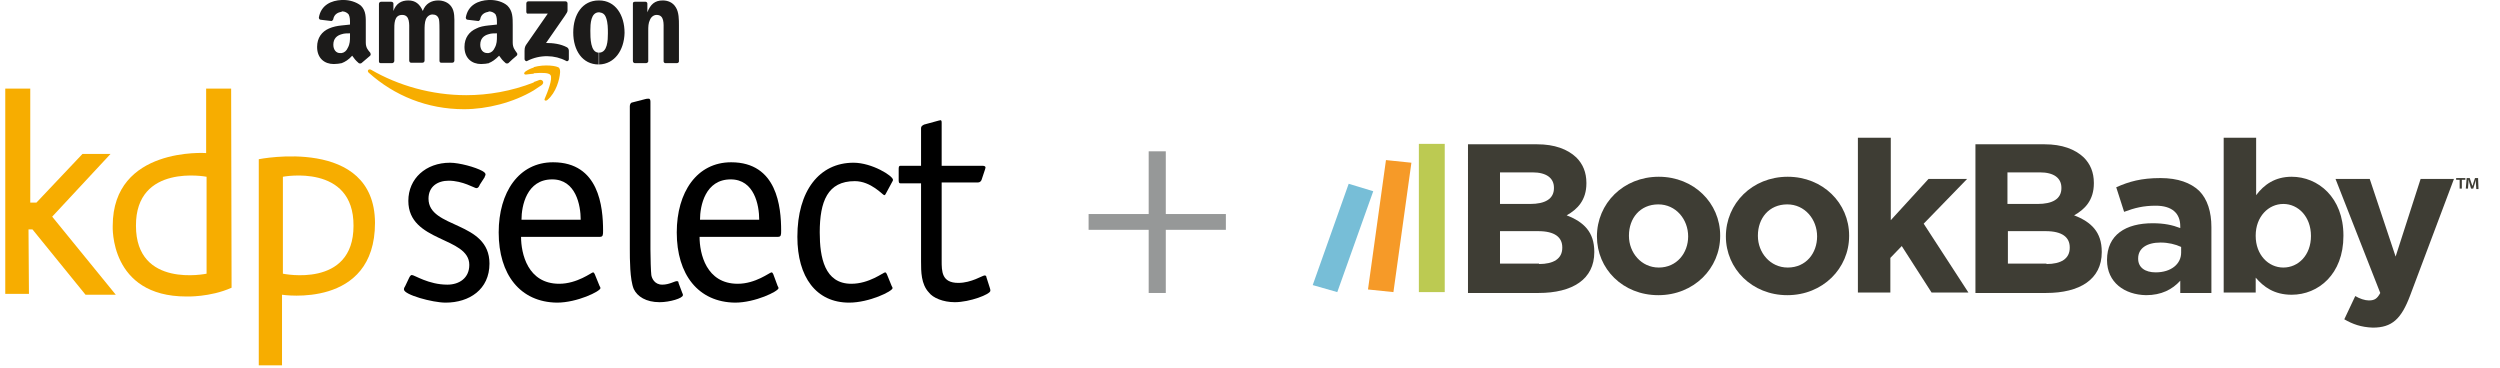 <?xml version="1.0" encoding="utf-8"?>
<!-- Generator: Adobe Illustrator 23.0.3, SVG Export Plug-In . SVG Version: 6.00 Build 0)  -->
<svg version="1.1" id="Layer_1" xmlns="http://www.w3.org/2000/svg" xmlns:xlink="http://www.w3.org/1999/xlink" x="0px" y="0px"
	 width="570px" height="84px" viewBox="0 0 570 84" style="enable-background:new 0 0 570 84;" xml:space="preserve">
<style type="text/css">
	.st0{fill:#F7AD00;}
	.st1{fill:#1C1B1A;}
	.st2{fill:#969898;}
	.st3{fill:#3E3D34;}
	.st4{fill:#F69A28;}
	.st5{fill:#BCCA52;}
	.st6{fill:#77BED7;}
</style>
<path d="M109.4,42.1c-0.2,0.5-0.4,0.8-0.8,0.8s-3.1-1.7-6.3-1.7c-2.5,0-4.6,1.3-4.6,4.1c0,6.9,13.9,5,13.9,14.8
	c0,5.9-4.6,8.9-10,8.9c-3,0-9.5-1.8-9.5-3c0-0.3,0.1-0.5,0.3-0.8l0.9-1.9c0.2-0.4,0.4-0.6,0.6-0.6c0.6,0,3.8,2.2,8.1,2.2
	c2.7,0,5-1.5,5-4.5c0-6.5-13.9-5.1-13.9-14.6c0-5.1,4-8.7,9.5-8.7c2.1,0,5.8,1,7.4,1.9c0.5,0.3,0.7,0.5,0.7,0.8
	c0,0.2-0.2,0.4-0.2,0.6L109.4,42.1z"/>
<path d="M136.7,65.2c0.1,0.2,0.2,0.3,0.2,0.5c0,0.7-5.3,3.3-9.9,3.3c-8.4-0.1-13.3-6.4-13.3-16c0-9.2,4.6-16,12.4-16
	c10.5,0,11.4,10.2,11.4,15.6c0,0.9,0,1.4-0.7,1.4h-18c0,3.8,1.5,10.7,8.7,10.7c4.1,0,7.4-2.6,7.7-2.6c0.2,0,0.3,0.2,0.4,0.4
	L136.7,65.2z M132.4,50.1c0-3.3-1.1-9.2-6.5-9.2c-5.8,0-7,6-7,9.2H132.4z"/>
<path d="M155.6,66.9c0.1,0.1,0.1,0.3,0.1,0.4c0,0.7-3,1.6-5.3,1.6c-3.1,0-5.1-1.3-5.9-3c-0.9-2.1-0.9-6.9-0.9-9.1V24.2
	c0-0.4,0.2-0.7,0.4-0.8l3.1-0.8c0.5-0.1,0.3-0.1,0.8-0.1c0.4,0,0.4,0.5,0.4,0.8v33.5c0,1.9,0.1,5.2,0.2,5.9c0.1,0.7,0.7,2.2,2.5,2.2
	c1.6,0,2.8-0.8,3.3-0.8c0.4,0,0.4,0.2,0.4,0.4L155.6,66.9z"/>
<path d="M177.3,65.2c0.1,0.2,0.2,0.3,0.2,0.5c0,0.7-5.3,3.3-9.9,3.3c-8.4-0.1-13.3-6.4-13.3-16c0-9.2,4.6-16,12.4-16
	c10.5,0,11.4,10.2,11.4,15.6c0,0.9,0,1.4-0.7,1.4h-17.9c0,3.8,1.5,10.7,8.7,10.7c4.1,0,7.3-2.6,7.7-2.6c0.2,0,0.3,0.2,0.4,0.4
	L177.3,65.2z M173.1,50.1c0-3.3-1.1-9.2-6.5-9.2c-5.8,0-7,6-7,9.2H173.1z"/>
<path d="M203.3,65.2c0.1,0.2,0.2,0.3,0.2,0.5c0,0.7-5.3,3.3-9.9,3.3c-7.5,0-11.8-5.8-11.8-15c0-10.5,5-16.9,12.8-16.9
	c4.2,0,9,3,9,3.9c0,0.2-0.1,0.3-0.2,0.5l-1.4,2.6c-0.1,0.2-0.2,0.4-0.4,0.4c-0.3,0-3-3.2-6.7-3.2c-6.2,0-8,4.6-8,11.7
	c0,5.7,1.1,11.7,7.2,11.7c4.1,0,7.3-2.6,7.7-2.6c0.2,0,0.3,0.2,0.4,0.4L203.3,65.2z"/>
<path d="M225.7,65.7c0.1,0.3,0.1,0.4,0.1,0.6c0,0.8-4.7,2.6-8.1,2.6c-2.7,0-5-1-5.9-2.2c-1.8-1.9-1.8-4.8-1.8-7.1V41.8h-4.7
	c-0.4,0-0.4-0.4-0.4-0.8v-2.4c0-0.4,0-0.8,0.4-0.8h4.7v-8.6c0-0.4,0.3-0.6,0.7-0.8l3.3-0.9c0.2,0,0.3-0.1,0.4-0.1
	c0.3,0,0.3,0.3,0.3,0.7v9.7h9.3c0.4,0,0.7,0.1,0.7,0.4c0,0.1-0.1,0.3-0.1,0.4l-0.8,2.4c-0.1,0.3-0.4,0.6-0.8,0.6h-8.3v17.8
	c0,2.5,0,5.1,3.8,5.1c3,0,5.5-1.7,6-1.7c0.3,0,0.4,0.2,0.4,0.4L225.7,65.7z"/>
<polygon class="st0" points="1.2,20.2 1.2,67 6.6,67 6.5,52.3 7.4,52.3 19.5,67.2 26.4,67.2 11.9,49.4 25.2,35.1 18.8,35.1 
	8.3,46.2 6.9,46.2 6.9,20.2 "/>
<path class="st0" d="M52.7,20.2H47v14.7c0,0-21.3-1.5-21.3,16.6c0,0-0.8,16.1,16.8,16.1c0,0,5.4,0.2,10.3-2L52.7,20.2z M47.1,62.4
	c0,0-16.1,3.4-16.1-10.9c-0.1-14.3,16.1-11.2,16.1-11.2V62.4z"/>
<path class="st0" d="M59,36.3v47h5.3V67.2c0,0,21.2,3.3,21.2-16.4C85.4,31,59,36.3,59,36.3z M64.5,62.4V40.3c0,0,16.2-3.1,16.1,11.2
	C80.6,65.8,64.5,62.4,64.5,62.4z"/>
<path class="st0" d="M123.5,19.4c-0.6,0.4-1.2,0.8-1.8,1.2v-1.9c0.4-0.1,0.8-0.3,1.1-0.4C123.6,17.9,124.3,18.8,123.5,19.4
	L123.5,19.4z M127.7,16.3c0-0.4-0.1-0.6-0.2-0.8c-0.4-0.5-3.3-0.9-5.8-0.2v1.4c1.5-0.1,3.4-0.2,3.8,0.4c0.6,0.8-0.7,4-1.3,5.4
	c-0.2,0.4,0.2,0.6,0.6,0.3c2-1.7,2.8-4.7,2.9-6.3V16.3z M121.7,20.6c-4.7,2.8-10.7,4.3-15.9,4.3c-8.4,0-15.9-3.1-21.7-8.3
	c-0.5-0.4-0.1-1,0.5-0.7c6.2,3.6,13.8,5.8,21.7,5.8c5,0,10.3-0.9,15.4-2.9L121.7,20.6L121.7,20.6z M121.7,15.4
	c-0.7,0.2-1.3,0.5-1.9,0.9c-0.4,0.3-0.4,0.7,0.1,0.7c0.5-0.1,1.1-0.1,1.8-0.2V15.4z"/>
<path class="st1" d="M136.6,14.7V12c1.9,0,2-2.8,2-4.4c0-1.1,0-2.4-0.4-3.5c-0.3-0.9-0.8-1.2-1.6-1.3V0.1c3.7,0,5.8,3.3,5.8,7.4
	C142.3,11.5,140.1,14.6,136.6,14.7L136.6,14.7z M147.3,14.4h-2.5c-0.3,0-0.5-0.2-0.5-0.5V0.8c0-0.3,0.2-0.4,0.5-0.4h2.4
	c0.2,0,0.4,0.2,0.4,0.4v2l0,0c0.7-1.8,1.7-2.7,3.5-2.7c1.1,0,2.3,0.4,3,1.6c0.7,1.1,0.7,2.8,0.7,4.1V14c0,0.2-0.2,0.4-0.5,0.4h-2.6
	c-0.2,0-0.4-0.2-0.4-0.4V6.9c0-1.5,0.2-3.5-1.6-3.5c-0.6,0-1.2,0.4-1.5,1.1c-0.4,0.8-0.4,1.6-0.4,2.5v7
	C147.8,14.2,147.5,14.4,147.3,14.4z M120,2.7V0.8c0-0.3,0.2-0.5,0.5-0.5h8.4c0.3,0,0.5,0.2,0.5,0.5v1.6c0,0.3-0.2,0.6-0.6,1.2
	l-4.3,6.2c1.6,0,3.3,0.2,4.8,1c0.3,0.2,0.4,0.5,0.4,0.8v1.9c0,0.3-0.3,0.6-0.6,0.4c-2.6-1.4-6-1.5-8.9,0c-0.3,0.2-0.6-0.2-0.6-0.4
	v-1.9c0-0.3,0-0.8,0.3-1.3l5-7.2h-4.4C120.2,3.2,120,3,120,2.7L120,2.7z M136.6,0.1v2.7l0,0c-1.9,0-2,2.6-2,4.2s0,5,1.9,5l0,0v2.7
	l0,0c-3.7,0-5.8-3.2-5.8-7.3s2.1-7.3,5.8-7.3C136.6,0.1,136.6,0.1,136.6,0.1L136.6,0.1z M111.4,14.4v-2.3c0.6-0.1,1.1-0.5,1.4-1.2
	c0.5-0.9,0.5-1.7,0.5-2.7V7.6c-0.7,0-1.3,0-1.9,0.2v-2c0.7-0.1,1.3-0.1,1.9-0.2V5.2c0-0.6,0-1.3-0.3-1.9c-0.3-0.4-0.9-0.7-1.5-0.7
	h-0.1V0c0.2,0,0.4,0,0.5,0c1.2,0,2.8,0.4,3.8,1.3c1.2,1.2,1.2,2.7,1.2,4.4v4c0,1.2,0.5,1.7,0.9,2.3c0.2,0.2,0.2,0.5,0,0.7
	c-0.5,0.4-1.4,1.2-1.9,1.7l0,0c-0.2,0.1-0.4,0.1-0.6,0c-0.8-0.7-1-1-1.5-1.7C112.9,13.6,112.2,14.1,111.4,14.4z M111.4,0v2.7
	c-0.9,0.1-1.7,0.6-1.9,1.6c0,0.2-0.2,0.4-0.4,0.5l-2.5-0.3c-0.2,0-0.4-0.2-0.4-0.5C106.7,1.1,109.1,0.1,111.4,0L111.4,0z M111.4,5.8
	v2c-1.1,0.3-1.9,1-1.9,2.4c0,1.1,0.6,1.9,1.6,1.9c0.1,0,0.2,0,0.4,0v2.3c-0.5,0.1-1.1,0.2-1.8,0.2c-2.1,0-3.8-1.3-3.8-3.9
	c0-2.1,1.1-3.5,2.7-4.2C109.3,6.1,110.4,5.9,111.4,5.8L111.4,5.8z M77.9,14.4v-2.3c0.6-0.1,1.1-0.5,1.4-1.2c0.5-0.9,0.5-1.7,0.5-2.7
	l0,0V7.6c-0.7,0-1.3,0-1.9,0.2v-2c0.7-0.1,1.3-0.1,1.9-0.2V5.2c0-0.6,0-1.3-0.3-1.9c-0.3-0.4-0.9-0.7-1.4-0.7c-0.1,0-0.1,0-0.2,0V0
	c0.2,0,0.4,0,0.5,0c1.2,0,2.8,0.4,3.9,1.3c1.2,1.2,1.1,2.7,1.1,4.4v4c0,1.2,0.5,1.7,1,2.3c0.1,0.2,0.2,0.5,0,0.7
	c-0.5,0.4-1.4,1.2-2,1.7l0,0c-0.2,0.1-0.4,0.1-0.6,0c-0.8-0.7-1-1-1.5-1.7C79.5,13.6,78.7,14.1,77.9,14.4L77.9,14.4z M89.4,14.4
	h-2.6c-0.3,0-0.4-0.2-0.4-0.4V0.9c0-0.3,0.2-0.5,0.5-0.5h2.3c0.3,0,0.5,0.2,0.5,0.4v1.7l0,0c0.6-1.7,1.8-2.4,3.4-2.4
	s2.6,0.8,3.3,2.4c0.6-1.7,2-2.4,3.5-2.4c1.1,0,2.3,0.4,3,1.4c0.8,1.1,0.7,2.7,0.7,4.1v8.2c0,0.3-0.2,0.5-0.5,0.5h-2.5
	c-0.3,0-0.4-0.2-0.4-0.5V6.9c0-0.5,0-1.9-0.1-2.4c-0.2-0.9-0.8-1.2-1.5-1.2c-0.6,0-1.2,0.4-1.5,1.1s-0.3,1.8-0.3,2.5v6.9
	c0,0.3-0.2,0.5-0.5,0.5h-2.6c-0.2,0-0.4-0.2-0.4-0.5V7c0-1.5,0.2-3.6-1.6-3.6c-1.9,0-1.8,2.1-1.8,3.6v6.9
	C89.9,14.2,89.6,14.4,89.4,14.4z M77.9,0v2.7C77,2.8,76.2,3.3,76,4.3c0,0.2-0.2,0.4-0.4,0.5l-2.5-0.3c-0.2,0-0.4-0.2-0.4-0.5
	C73.2,1.1,75.6,0.1,77.9,0L77.9,0z M77.9,5.8v2c-1.1,0.3-1.9,1-1.9,2.4c0,1.1,0.6,1.9,1.5,1.9c0.1,0,0.3,0,0.4,0v2.3
	c-0.5,0.1-1.1,0.2-1.8,0.2c-2.1,0-3.8-1.3-3.8-3.9c0-2.1,1.1-3.5,2.7-4.2C75.9,6.1,76.9,5.9,77.9,5.8z"/>
<path class="st2" d="M265.8,34.5v14.3h13.7v3.6h-13.7v14.4h-3.9V52.4h-13.7v-3.6h13.7V34.5H265.8z"/>
<g>
	<g>
		<path class="st3" d="M334.8,32.9h15.7c3.9,0,6.9,1.1,8.9,3c1.5,1.5,2.3,3.4,2.3,5.8v0.1c0,3.8-2,5.9-4.5,7.3
			c3.9,1.5,6.3,3.8,6.3,8.3v0.1c0,6.2-5,9.3-12.7,9.3h-16.1V32.9z M348.9,46.5c3.3,0,5.4-1.1,5.4-3.6v-0.1c0-2.2-1.7-3.5-4.9-3.5
			H342v7.2H348.9z M350.9,60.2c3.3,0,5.3-1.2,5.3-3.7v-0.1c0-2.3-1.7-3.7-5.5-3.7H342v7.4H350.9z"/>
		<path class="st3" d="M364.1,53.9L364.1,53.9c0-7.5,6-13.6,14.1-13.6c8,0,14,6,14,13.4v0.1c0,7.4-6,13.5-14.1,13.5
			C370,67.3,364.1,61.3,364.1,53.9z M384.9,53.9L384.9,53.9c0-3.9-2.8-7.3-6.8-7.3c-4.2,0-6.7,3.2-6.7,7.1v0.1
			c0,3.8,2.8,7.2,6.8,7.2C382.3,61,384.9,57.7,384.9,53.9z"/>
		<path class="st3" d="M393.5,53.9L393.5,53.9c0-7.5,6-13.6,14.1-13.6c8,0,14,6,14,13.4v0.1c0,7.4-6,13.5-14.1,13.5
			C399.5,67.3,393.5,61.3,393.5,53.9z M414.3,53.9L414.3,53.9c0-3.9-2.8-7.3-6.8-7.3c-4.2,0-6.7,3.2-6.7,7.1v0.1
			c0,3.8,2.8,7.2,6.8,7.2C411.8,61,414.3,57.7,414.3,53.9z"/>
		<path class="st3" d="M423.7,31.4h7.4v18.8l8.6-9.4h8.8L438.6,51l10.2,15.7h-8.4l-6.8-10.6l-2.6,2.7v7.9h-7.4V31.4z"/>
		<path class="st3" d="M450.5,32.9h15.7c3.9,0,6.9,1.1,8.9,3c1.5,1.5,2.3,3.4,2.3,5.8v0.1c0,3.8-2,5.9-4.5,7.3
			c3.9,1.5,6.3,3.8,6.3,8.3v0.1c0,6.2-5,9.3-12.7,9.3h-16.1V32.9z M464.6,46.5c3.3,0,5.4-1.1,5.4-3.6v-0.1c0-2.2-1.7-3.5-4.9-3.5
			h-7.4v7.2H464.6z M466.6,60.2c3.3,0,5.3-1.2,5.3-3.7v-0.1c0-2.3-1.7-3.7-5.5-3.7h-8.6v7.4H466.6z"/>
		<path class="st3" d="M480.4,59.3L480.4,59.3c0-5.8,4.3-8.4,10.4-8.4c2.6,0,4.5,0.4,6.3,1.1v-0.4c0-3-1.9-4.7-5.6-4.7
			c-2.8,0-4.8,0.5-7.2,1.4l-1.8-5.6c2.9-1.3,5.7-2.1,10.1-2.1c4,0,6.9,1.1,8.8,2.9c1.9,1.9,2.8,4.8,2.8,8.3v15h-7.1v-2.8
			c-1.8,2-4.3,3.3-7.8,3.3C484.4,67.2,480.4,64.4,480.4,59.3z M497.3,57.6v-1.3c-1.3-0.6-2.9-1-4.7-1c-3.1,0-5.1,1.3-5.1,3.6V59
			c0,2,1.6,3.1,4,3.1C495,62.1,497.3,60.2,497.3,57.6z"/>
		<path class="st3" d="M514.3,63.3v3.4H507V31.4h7.4v13.1c1.8-2.4,4.3-4.2,8.1-4.2c6,0,11.8,4.7,11.8,13.4v0.1
			c0,8.7-5.7,13.4-11.8,13.4C518.5,67.2,516.1,65.4,514.3,63.3z M526.9,53.8L526.9,53.8c0-4.4-2.9-7.3-6.3-7.3s-6.3,2.9-6.3,7.2v0.1
			c0,4.3,2.9,7.2,6.3,7.2S526.9,58.2,526.9,53.8z"/>
		<path class="st3" d="M534.5,72.8l2.5-5.3c1,0.6,2.2,1,3.1,1c1.3,0,1.9-0.4,2.6-1.7l-10.2-26h7.8l5.9,17.7l5.7-17.7h7.6l-10,26.6
			c-2,5.3-4.1,7.3-8.5,7.3C538.3,74.6,536.4,73.9,534.5,72.8z"/>
	</g>
	<path class="st3" d="M560.1,40.6h2V41h-0.8v2h-0.5v-2h-0.8V40.6L560.1,40.6z M565,40.6h-0.7l-0.4,1.2c0,0.2-0.1,0.4-0.2,0.6h0
		c-0.1-0.3-0.1-0.4-0.2-0.6l-0.4-1.2h-0.7l-0.2,2.4h0.5l0.1-1.4c0-0.2,0-0.5,0-0.7h0c0.1,0.2,0.1,0.5,0.2,0.7l0.4,1.4h0.5l0.4-1.3
		c0.1-0.2,0.1-0.5,0.2-0.7h0c0,0.3,0,0.5,0,0.7l0.1,1.4h0.5L565,40.6L565,40.6z"/>
	<g>
		<polygon class="st4" points="311.9,66 317.7,66.6 321.8,37.1 316,36.5 311.9,66 		"/>
		<polygon class="st5" points="323.5,66.6 329.4,66.6 329.4,32.8 323.5,32.8 323.5,66.6 		"/>
		<polygon class="st6" points="299.3,65 304.9,66.6 313.1,43.6 307.5,41.9 299.3,65 		"/>
	</g>
</g>
</svg>
